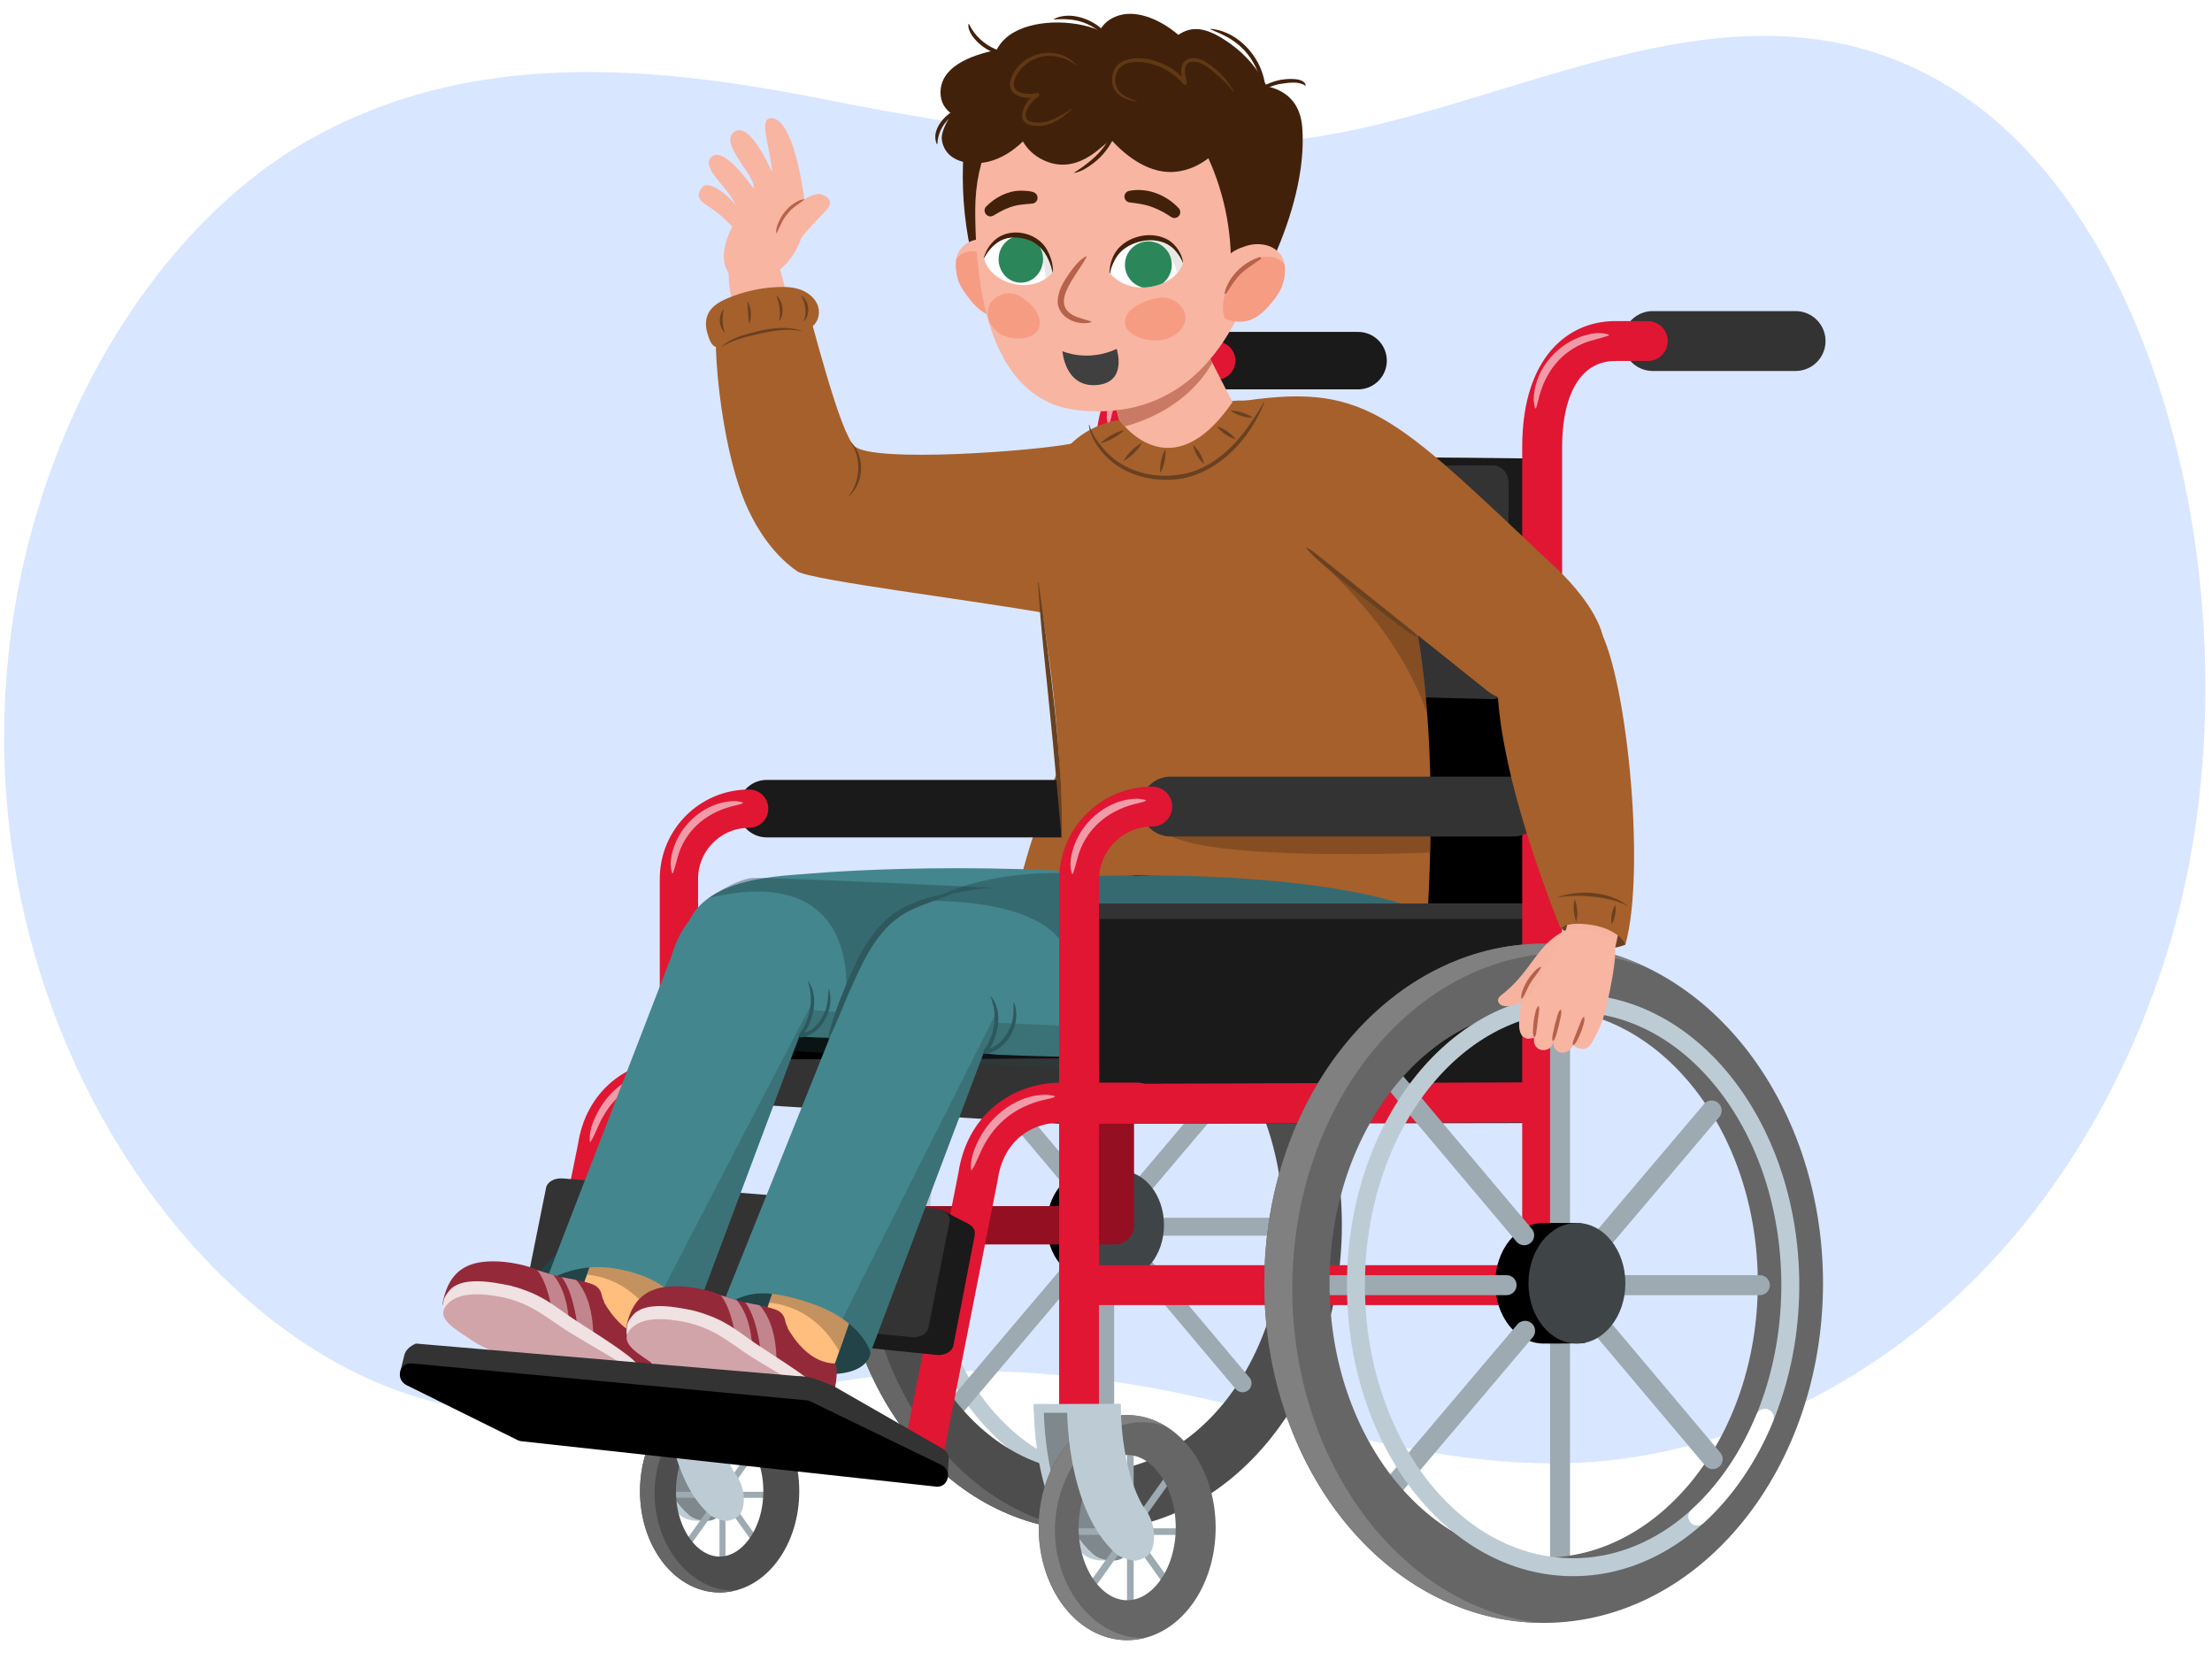 <?xml version="1.0" encoding="utf-8"?>
<!-- Generator: Adobe Illustrator 26.0.2, SVG Export Plug-In . SVG Version: 6.00 Build 0)  -->
<!DOCTYPE svg PUBLIC "-//W3C//DTD SVG 1.1//EN" "http://www.w3.org/Graphics/SVG/1.1/DTD/svg11.dtd">
<svg version="1.1" xmlns:x="http://ns.adobe.com/Extensibility/1.0/" xmlns:i="http://ns.adobe.com/AdobeIllustrator/10.0/" xmlns:graph="http://ns.adobe.com/Graphs/1.0/"
	 xmlns="http://www.w3.org/2000/svg" xmlns:xlink="http://www.w3.org/1999/xlink" x="0px" y="0px" width="760px" height="573.131px"
	 viewBox="0 0 760 573.131" style="enable-background:new 0 0 760 573.131;" xml:space="preserve">
<style type="text/css">
	.st0{fill:#D9E6FF;}
	.st1{fill:#F8B5A2;}
	.st2{fill:#A6602B;}
	.st3{fill:#B7624B;}
	.st4{fill:#694121;}
	.st5{fill:none;stroke:#BDCCD4;stroke-width:5.549;stroke-miterlimit:10;}
	.st6{fill:none;stroke:#9DAAB1;stroke-width:6.171;stroke-linecap:round;stroke-miterlimit:10;}
	.st7{fill:none;stroke:#9DAAB1;stroke-width:6.21;stroke-linecap:round;stroke-miterlimit:10;}
	.st8{fill:none;stroke:#4D4D4D;stroke-width:20.169;stroke-miterlimit:10;}
	.st9{clip-path:url(#SVGID_00000091015676530684143650000002738319544386581162_);}
	.st10{fill:#666666;}
	.st11{fill:#3F4447;}
	.st12{fill:#BDCCD4;}
	.st13{fill:#7E888D;}
	.st14{fill:none;stroke:#9DAAB1;stroke-width:2.175;stroke-linecap:round;stroke-miterlimit:10;}
	.st15{fill:none;stroke:#9DAAB1;stroke-width:2.057;stroke-linecap:round;stroke-miterlimit:10;}
	.st16{fill:none;stroke:#4D4D4D;stroke-width:12.342;stroke-miterlimit:10;}
	.st17{clip-path:url(#SVGID_00000116951212659869614570000004903194972125605253_);}
	.st18{fill:#333333;}
	.st19{fill:none;stroke:#1A1A1A;stroke-width:19.738;stroke-linecap:round;stroke-linejoin:round;stroke-miterlimit:10;}
	.st20{fill:none;stroke:#E01633;stroke-width:13.159;stroke-linecap:round;stroke-linejoin:round;stroke-miterlimit:10;}
	.st21{fill:none;stroke:#E01633;stroke-width:13.159;stroke-linecap:square;stroke-miterlimit:10;}
	.st22{fill:none;stroke:#950F22;stroke-width:13.159;stroke-linecap:round;stroke-linejoin:round;stroke-miterlimit:10;}
	.st23{fill:#F29BA8;}
	.st24{fill:none;stroke:#E01633;stroke-width:12.89;stroke-linecap:round;stroke-linejoin:round;stroke-miterlimit:10;}
	.st25{fill:#333333;stroke:#333333;stroke-width:13.714;stroke-linecap:round;stroke-linejoin:round;stroke-miterlimit:10;}
	.st26{fill:#1A1A1A;}
	.st27{fill:#44868D;}
	.st28{opacity:0.4;fill:#224347;}
	.st29{opacity:0.3;fill:#224347;}
	.st30{opacity:0.4;clip-path:url(#XMLID_00000034789881704258916480000010944689413703423900_);fill:#533016;}
	.st31{opacity:0.7;clip-path:url(#SVGID_00000144295892264259668990000011827860456893744512_);fill:#B7624B;}
	.st32{fill:#42210B;}
	.st33{clip-path:url(#SVGID_00000153696153255702650930000007320690448592385171_);fill:#F69C83;}
	.st34{fill:#F69C83;}
	.st35{clip-path:url(#SVGID_00000005979314565977401690000007581499190963403180_);fill:#F69C83;}
	.st36{fill:#FFFFFF;}
	.st37{opacity:0.1;clip-path:url(#SVGID_00000101801169122143261980000012023808056710757007_);fill:#24140B;}
	.st38{clip-path:url(#SVGID_00000101801169122143261980000012023808056710757007_);fill:#2B875A;}
	.st39{opacity:0.1;clip-path:url(#SVGID_00000088102378359544066020000004047784834941218970_);fill:#24140B;}
	.st40{clip-path:url(#SVGID_00000088102378359544066020000004047784834941218970_);fill:#2B875A;}
	.st41{fill:#603813;}
	.st42{fill:none;}
	.st43{opacity:0.4;fill:#533016;}
	.st44{fill:none;stroke:#333333;stroke-width:20.57;stroke-linecap:round;stroke-linejoin:round;stroke-miterlimit:10;}
	.st45{fill:none;stroke:#E01633;stroke-width:13.714;stroke-linecap:round;stroke-linejoin:round;stroke-miterlimit:10;}
	.st46{fill:none;stroke:#E01633;stroke-width:13.714;stroke-linecap:round;stroke-miterlimit:10;}
	.st47{fill:none;stroke:#9DAAB1;stroke-width:2.416;stroke-linecap:round;stroke-miterlimit:10;}
	.st48{fill:none;stroke:#9DAAB1;stroke-width:2.286;stroke-linecap:round;stroke-miterlimit:10;}
	.st49{fill:none;stroke:#666666;stroke-width:13.714;stroke-miterlimit:10;}
	.st50{clip-path:url(#SVGID_00000142143998373192331180000003496725804405388673_);}
	.st51{fill:#808080;}
	.st52{fill:none;stroke:#9DAAB1;stroke-width:6.857;stroke-linecap:round;stroke-miterlimit:10;}
	.st53{fill:none;stroke:#9DAAB1;stroke-width:6.901;stroke-linecap:round;stroke-miterlimit:10;}
	.st54{fill:none;stroke:#666666;stroke-width:22.41;stroke-miterlimit:10;}
	.st55{clip-path:url(#SVGID_00000042726667580327184440000007993090483290714509_);}
	.st56{fill:none;stroke:#BDCCD4;stroke-width:6.166;stroke-miterlimit:10;}
	.st57{fill:none;stroke:#FFFFFF;stroke-width:6.166;stroke-linecap:round;stroke-miterlimit:10;}
	.st58{fill:#224347;}
	.st59{opacity:0.7;clip-path:url(#SVGID_00000013191306166409584680000016401180708108426130_);fill:#AA7F53;}
	.st60{opacity:0.3;clip-path:url(#SVGID_00000150073027773252008170000016351626902880046482_);fill:#224347;}
	.st61{opacity:0.7;clip-path:url(#SVGID_00000039830709658160683190000017559445955010852996_);fill:#AA7F53;}
	.st62{fill:#942A39;}
	.st63{clip-path:url(#SVGID_00000009585859392095634050000018437913200988267910_);fill:#C2858E;}
	.st64{fill:#F0E1E3;}
	.st65{fill:#D1A4AA;}
	.st66{opacity:0.3;clip-path:url(#SVGID_00000146458062911284206210000015808039188257995711_);fill:#224347;}
	.st67{clip-path:url(#SVGID_00000008136270951824345820000014706890392064496787_);fill:#C2858E;}
	.st68{fill:#F6B3A0;}
	.st69{fill:#2D595E;}
	.st70{fill:#B5624B;}
	.st71{fill:#404041;}
</style>
<g id="Art_goes_here.">
</g>
<g id="Guides__x28_Delete_Me_x29_">
	<path class="st0" d="M129.56,474.989C64.868,447.673,4.041,363.202,1.505,259.915C-0.833,164.718,47.318,82.421,104.146,49.241
		s120.512-26.883,181.561-14.655c47.757,9.566,95.839,15.751,143.819,14.565c80.351-1.986,165.223-69.726,244.719-16.406
		c73.694,49.428,104.28,193.47,68.574,299.947c-33.513,99.939-106.474,155.181-179.29,167.566
		c-43.022,7.317-86.868-2.906-129.548-14.675c-49.393-13.621-99.184-18.927-148.708-10.456
		C233.61,483.964,181.272,496.824,129.56,474.989z"/>
	<g>
		<g>
			<g>
				<path class="st1" d="M250.368,91.856c-0.117,4.929-0.038,10.374,4.498,20.334c4.536,9.96,9.453,1.131,9.453,1.131
					s5.321-5.142,6.388-7.153c1.067-2.01-3.888-17.365-3.888-17.365L250.368,91.856z"/>
				<path class="st2" d="M368.876,152.267c-12.955,2.727-68.867,6.819-75.254,1.045c-5.082-4.594-14.34-41.842-16.728-49.723
					c-2.575-8.5-26.69-3.678-29.829,2.068c-3.139,5.746,0.026,48.36,10.062,69.529c4.429,9.341,9.976,16.275,16.708,21.045
					c4.354,3.085,60.266,9.903,86.858,14.676C411.632,220.05,368.876,152.267,368.876,152.267z"/>
				<g>
					<path class="st1" d="M264.004,95.235c0,0,15.428-6.824,12.218-28.009c-4.206-27.752-10.706-27.416-12.482-26.249
						c-3.406,2.237,4.822,19.577,0.097,25.348C259.112,72.095,255.387,86.869,264.004,95.235z"/>
					<path class="st1" d="M267.19,63.049c-1.952-3.645-9.06-21.51-14.803-17.84c-5.743,3.67,7.025,15.014,6.592,19.084
						s0.41,13.269,3.918,10.349C266.405,71.722,267.19,63.049,267.19,63.049z"/>
					<path class="st1" d="M262.722,70.581c-3.742-6.287-13.531-20.079-17.957-16.958c-2.912,2.053-0.168,5.913,2.801,9.343
						c2.97,3.43,7.734,9.372,5.224,13.594c-2.51,4.222,15.73,13.671,12.831,3.846S262.722,70.581,262.722,70.581z"/>
					<path class="st1" d="M252.652,70.444c-1.648-2.662-9.323-9.251-11.573-5.91c-2.83,4.203,0.737,4.953,5.36,8.515
						c4.623,3.562,11.489,12.632,10.895,6.447C256.739,73.31,252.652,70.444,252.652,70.444z"/>
					<path class="st1" d="M253.319,75.094c0,0-8.629,12.134-2.333,19.579c2.729,3.227,5.222,2.618,12.277,0.674
						c5.516-1.52,4.517-14.921,4.517-14.921L253.319,75.094z"/>
					<path class="st1" d="M282.054,66.743c-2.155-0.559-8.66,1.618-13.513,11.163s-0.06,14.324,0.765,12.592
						c3.436-7.222,13.303-16.823,14.957-18.707C286.527,69.211,284.209,67.301,282.054,66.743z"/>
					<g>
						<path class="st3" d="M276.335,68.6c-2.037,1.629-4.228,2.741-5.779,4.867c-1.716,1.952-2.526,4.293-3.695,6.607
							c-0.029,0.061-0.13,0.046-0.137-0.024c-0.182-1.379,0.305-2.678,0.851-3.886c1.094-2.439,2.827-4.632,5.037-6.156
							c1.104-0.745,2.283-1.468,3.671-1.539C276.35,68.467,276.388,68.556,276.335,68.6L276.335,68.6z"/>
					</g>
				</g>
				<path class="st2" d="M243.399,107.581c1.347-2.582,4.099-4.089,6.788-5.205c5.353-2.223,11.097-3.501,16.887-3.757
					c2.788-0.124,5.648,0,8.252,1.005c2.604,1.005,4.938,3.012,5.765,5.678c0.828,2.666-0.186,5.948-2.659,7.241
					c-1.092,0.571-2.35,0.729-3.581,0.805c-3.354,0.206-6.722-0.129-10.078,0.044c-4.56,0.235-9.064,1.433-13.151,3.464
					c-1.535,0.763-3.504,2.567-5.322,2.406c-1.898-0.168-2.676-2.945-3.154-4.439C242.39,112.459,242.221,109.839,243.399,107.581z"
					/>
				<g>
					<path class="st4" d="M247.715,119.368c3.48-3.536,8.6-4.482,13.216-5.705c4.687-0.983,9.799-1.692,14.426-0.006
						c0,0-0.021,0.097-0.021,0.097c-4.714-0.987-9.557-0.197-14.187,0.873C256.535,115.643,251.532,116.761,247.715,119.368
						L247.715,119.368z"/>
				</g>
				<g>
					<path class="st4" d="M292.365,151.902c4.055,4.024,4.542,10.868,1.694,15.71c-0.596,1.041-1.536,2.192-2.468,2.943
						c0,0-0.076-0.063-0.076-0.063c2.108-2.562,3.235-5.852,3.353-9.143c0.155-3.29-0.696-6.662-2.584-9.39
						C292.284,151.959,292.365,151.902,292.365,151.902L292.365,151.902z"/>
				</g>
				<g>
					<path class="st4" d="M275.346,101.569c2.76,1.871,3.207,6.438,0.878,8.818c0,0-0.092-0.037-0.092-0.037
						C277.349,107.367,276.661,104.188,275.346,101.569L275.346,101.569z"/>
				</g>
				<g>
					<path class="st4" d="M266.75,101.457c2.332,1.971,2.952,6.739,0.856,8.926C268.381,107.315,267.698,104.2,266.75,101.457
						L266.75,101.457z"/>
				</g>
				<g>
					<path class="st4" d="M256.864,103.615c1.042,1.711,1.257,3.678,1.056,5.618c-0.079,0.638-0.216,1.281-0.518,1.935
						c0,0-0.099,0.007-0.099,0.007c-0.18-1.879-0.45-5.667-0.537-7.553C256.766,103.622,256.864,103.615,256.864,103.615
						L256.864,103.615z"/>
				</g>
				<g>
					<path class="st4" d="M248.664,106.324c-0.585,2.716-0.501,5.129,0.297,7.791c0,0-0.073,0.066-0.073,0.066
						c-0.976-1.051-1.513-2.473-1.582-3.904c-0.04-1.433,0.387-2.891,1.281-4.013L248.664,106.324L248.664,106.324z"/>
				</g>
			</g>
			<path class="st2" d="M374.317,241.996c-0.554,1.663-16.153,28.869-24.057,61.862c-2.291,9.562,36.726,6.312,36.726,6.312
				l3.881-65.979L374.317,241.996z"/>
			<g>
				<g>
					<ellipse class="st5" cx="383.761" cy="421.445" rx="67.159" ry="87.202"/>
					<line class="st6" x1="379.72" y1="406.967" x2="379.72" y2="330.713"/>
					<line class="st6" x1="379.72" y1="516.849" x2="379.72" y2="425.637"/>
					<path d="M359.671,420.86c0,10.296,6.709,18.643,14.985,18.643c2.377,0,6.919,0,11.691-0.083
						c5.813-0.101,3.294-11.221,3.294-18.56c0-8.67,2.074-18.643-4.699-18.643c-3.647,0-8.978,0-10.285,0
						C366.379,402.217,359.671,410.564,359.671,420.86z"/>
					<line class="st6" x1="368.632" y1="406.014" x2="324.75" y2="353.92"/>
					<line class="st7" x1="323.246" y1="489.465" x2="368.896" y2="435.575"/>
					<line class="st6" x1="363.186" y1="421.445" x2="300.601" y2="421.445"/>
					<ellipse class="st8" cx="374.655" cy="420.86" rx="76.298" ry="94.925"/>
					<line class="st6" x1="441.509" y1="421.445" x2="381.855" y2="421.445"/>
					<g>
						<defs>
							<path id="SVGID_1_" d="M288.273,420.86c0-57.903,38.751-105.01,86.382-105.01s86.382,47.107,86.382,105.01
								s-38.751,105.009-86.382,105.009S288.273,478.763,288.273,420.86z M308.442,420.86c0,46.781,29.704,84.84,66.213,84.84
								s66.213-38.06,66.213-84.84c0-46.782-29.704-84.841-66.213-84.841S308.442,374.078,308.442,420.86z"/>
						</defs>
						<clipPath id="SVGID_00000036939964082380605240000016832030578079355069_">
							<use xlink:href="#SVGID_1_"  style="overflow:visible;"/>
						</clipPath>
						<g style="clip-path:url(#SVGID_00000036939964082380605240000016832030578079355069_);">
							<path class="st10" d="M302.748,512.583c-20.264-24.172-31.425-56.159-31.425-90.067c0-33.909,11.16-65.896,31.425-90.068
								c20.888-24.916,48.892-38.638,78.852-38.638s57.964,13.721,78.852,38.638c20.264,24.172,31.424,56.159,31.424,90.068
								c0,33.908-11.16,65.895-31.424,90.067c-20.888,24.916-48.892,38.638-78.852,38.638S323.636,537.499,302.748,512.583z
								 M296.925,422.516c0,57.257,37.985,103.84,84.675,103.84c46.689,0,84.674-46.583,84.674-103.84
								c0-57.258-37.985-103.841-84.674-103.841C334.91,318.676,296.925,365.259,296.925,422.516z"/>
						</g>
					</g>
					<line class="st7" x1="390.974" y1="409.512" x2="426.604" y2="367.451"/>
					<line class="st6" x1="426.927" y1="475.221" x2="380.659" y2="420.293"/>
					<ellipse class="st11" cx="384.94" cy="420.86" rx="14.985" ry="18.643"/>
				</g>
				<g>
					<path class="st12" d="M233.578,520.44c1.091,0.973,3.135,2.078,6.228,2.039c1.135-0.014,1.739-0.067,2.804-0.041
						c1.646,0.041,2.675-3.891,2.675-7.595c0-3.855-1.793-7.235-3.353-9.124c0,0-6.668-9.109-6.987-31.051l-16.549-0.53
						C218.394,474.138,217.558,506.152,233.578,520.44z"/>
					<path class="st13" d="M236.663,520.44c1.091,0.973,3.142,2.039,6.228,2.039c3.031,0,5.478-1.715,5.478-7.636
						c0-3.855-1.793-7.235-3.353-9.124c0,0-6.668-9.109-6.987-31.051l-16.549-0.53C221.479,474.138,220.643,506.152,236.663,520.44z
						"/>
					<g>
						<line class="st14" x1="264.296" y1="491.016" x2="232.168" y2="536.051"/>
						<line class="st14" x1="234.626" y1="494.387" x2="261.157" y2="531.577"/>
						<line class="st15" x1="248.232" y1="487.551" x2="248.232" y2="538.438"/>
						<line class="st15" x1="227.221" y1="513.533" x2="269.243" y2="513.533"/>
						<ellipse class="st16" cx="247.254" cy="512.3" rx="21.185" ry="28.629"/>
						<g>
							<defs>
								<path id="SVGID_00000016764657493001642570000013799047222182582945_" d="M219.897,512.3c0-19.188,12.272-34.8,27.357-34.8
									c15.084,0,27.356,15.612,27.356,34.8c0,19.188-12.272,34.8-27.356,34.8C232.169,547.1,219.897,531.489,219.897,512.3z
									 M232.239,512.3c0,12.174,6.876,22.458,15.015,22.458c8.139,0,15.014-10.284,15.014-22.458
									c0-12.174-6.875-22.458-15.014-22.458C239.115,489.842,232.239,500.127,232.239,512.3z"/>
							</defs>
							<clipPath id="SVGID_00000129903297023576726550000005951490774159693732_">
								<use xlink:href="#SVGID_00000016764657493001642570000013799047222182582945_"  style="overflow:visible;"/>
							</clipPath>
							<g style="clip-path:url(#SVGID_00000129903297023576726550000005951490774159693732_);">
								<path class="st10" d="M202.678,513.066c0-28.512,22.105-51.707,49.276-51.707c27.17,0,49.275,23.195,49.275,51.707
									c0,28.511-22.104,51.706-49.275,51.706C224.783,564.772,202.678,541.577,202.678,513.066z M224.909,513.066
									c0,18.088,12.386,33.368,27.045,33.368c14.66,0,27.044-15.28,27.044-33.368c0-18.088-12.384-33.369-27.044-33.369
									C237.295,479.697,224.909,494.979,224.909,513.066z"/>
							</g>
						</g>
					</g>
					<path class="st12" d="M243.863,520.44c1.091,0.973,5.045,2.326,6.228,2.039c2.945-0.717,5.478-1.715,5.478-7.636
						c0-3.855-1.793-7.235-3.353-9.124c0,0-6.675-9.701-6.994-31.643l-16.542,0.062C228.679,474.138,227.843,506.152,243.863,520.44
						z"/>
					
						<rect x="218.411" y="474.075" transform="matrix(-1 -4.491486e-11 4.491486e-11 -1 463.633 950.864)" class="st12" width="26.81" height="2.713"/>
				</g>
				
					<rect x="381.392" y="235.544" transform="matrix(-1 -4.485713e-11 4.485713e-11 -1 913.49 546.049)" width="150.707" height="74.96"/>
				<g>
					
						<rect x="233.264" y="314.873" transform="matrix(-1 -4.705226e-11 4.705226e-11 -1 617.105 685.674)" class="st18" width="150.577" height="55.928"/>
					<polyline points="383.841,370.801 383.841,319.652 233.264,319.652 233.264,370.801 383.841,370.801 					"/>
					<line class="st19" x1="419.513" y1="123.893" x2="466.609" y2="123.893"/>
					<line class="st20" x1="233.264" y1="370.801" x2="381.392" y2="370.27"/>
					<line class="st21" x1="233.264" y1="420.942" x2="233.264" y2="370.801"/>
					<polyline class="st22" points="383.053,192.778 383.053,397.924 383.053,420.942 233.264,420.942 233.264,485.245 					"/>
					<path class="st20" d="M417.878,123.893h-10.7c-13.324,0-24.124,10.801-24.124,30.981v51.617"/>
					<line class="st19" x1="263.436" y1="277.809" x2="373.483" y2="277.809"/>
					<path class="st20" d="M233.264,370.801v-68.868c0-13.324,10.801-24.124,24.124-24.124"/>
					<g>
						<path class="st23" d="M404.985,122.067c-2.926,1.078-5.938,1.514-8.777,2.773c-7.964,3.507-12.702,10.563-14.504,18.896
							c-0.769,3.205-1.027,3.224-1.447-0.141c-0.087-9.177,6.592-17.753,15.042-20.948c3.074-1.148,6.474-1.941,9.686-0.902
							C405.137,121.791,405.141,122.021,404.985,122.067L404.985,122.067z"/>
					</g>
					<g>
						<path class="st23" d="M230.91,299.945c-1.037-3.213-0.246-6.612,0.903-9.686c3.194-8.45,11.771-15.129,20.948-15.042
							c3.222,0.41,3.486,0.648,0.141,1.447c-9.12,1.929-16.693,7.582-19.709,16.606c-0.697,2.239-1.14,4.459-1.966,6.69
							C231.175,300.1,230.947,300.094,230.91,299.945L230.91,299.945z"/>
					</g>
					<path class="st24" d="M186.864,483.074l18.094-88.956c2.279-15.267,13.803-23.632,26.854-23.632h20.95"/>
					<g>
						<path class="st23" d="M202.655,392.137c-0.325-3.421,0.982-6.616,2.467-9.59c4.07-8.183,12.672-14.748,22.055-14.608
							c3.301,0.411,3.539,0.656,0.128,1.418c-8.74,1.764-15.723,6.452-20.137,14.295c-1.588,2.714-2.476,5.663-4.205,8.553
							C202.893,392.341,202.662,392.293,202.655,392.137L202.655,392.137z"/>
					</g>
				</g>
				<polygon class="st25" points="230.773,370.801 364.892,379.247 530.219,378.97 391.063,370.632 				"/>
				<g>
					<path class="st26" d="M376.712,231.048l137.962,8.777l11.306-1.041c3.832-1.756,4.695-3.678,4.695-6.927V163.35
						c0-3.249-2.427-5.862-5.42-5.837c0,0-142.338-2.217-150.787,2.956l-3.175,64.742
						C371.292,228.46,373.718,231.074,376.712,231.048z"/>
					<path class="st18" d="M376.712,236.762l136.168,3.415c2.993-0.025,5.42-2.68,5.42-5.929v-68.507
						c0-3.249-2.427-5.862-5.42-5.837l-136.168,0.014c-2.993,0.025-5.42,2.68-5.42,5.929v65.079
						C371.292,234.174,373.718,236.788,376.712,236.762z"/>
				</g>
				<path class="st27" d="M426.513,305.329c0,0-4.258,55.706-44.901,55.814c-40.644,0.109-86.319-5.057-86.319-5.057
					s-62.029,6.56-60.372-31.808c0.981-22.727,31.891-23.158,42.134-24.062S355.434,294.216,426.513,305.329z"/>
				<path class="st28" d="M373.689,306.584v5.434c0,0-73.664,23.028-83.146,30.819c0,0,6.568-47.154-47.025-34.343
					c0,0,9.044-6.299,14.836-6.846C264.146,301.101,373.689,306.584,373.689,306.584z"/>
				<path class="st27" d="M489.371,305.542c0,0,5.152,52.204-45.305,55.814s-101.669,0.961-101.669,0.961
					s-46.457-3.116-46.342-28.197c0.105-22.748,32.178-27.973,42.513-28.877C348.904,304.339,417.653,294.429,489.371,305.542z"/>
				<path class="st28" d="M489.371,305.871l-1.997,13.782l-119.943,11.13c0,0,1.036-20.781-47.871-21.334
					c17.957-10.433,44.086-9.503,44.086-9.503l62.862-3.055L489.371,305.871z"/>
				<path class="st29" d="M300.033,362.778c-0.488,0-32.714-2.043-32.714-2.043l3.906-14.298l30.598,2.334L300.033,362.778z"/>
				<path class="st29" d="M391.33,367.629c-0.875,0-58.65-2.043-58.65-2.043l7.003-14.298l54.856,2.334L391.33,367.629z"/>
				<g>
					<defs>
						<path id="XMLID_00000162310802866246575760000013045582517327836810_" d="M420.085,138.254c0,0,81.796-21.153,70.379,176.427
							c0.118-2.037-33.662-16.999-125.863-13.383c1.709-87.216-17.231-107.755-4.181-137.769
							c8.049-18.512,24.915-19.26,24.915-19.26L420.085,138.254z"/>
					</defs>
					<use xlink:href="#XMLID_00000162310802866246575760000013045582517327836810_"  style="overflow:visible;fill:#A6602B;"/>
					<clipPath id="XMLID_00000139284816796247325910000008896678726943310250_">
						<use xlink:href="#XMLID_00000162310802866246575760000013045582517327836810_"  style="overflow:visible;"/>
					</clipPath>
					<path style="opacity:0.4;clip-path:url(#XMLID_00000139284816796247325910000008896678726943310250_);fill:#533016;" d="
						M492.71,252.601c-7.984-29.834-28.464-49.997-42.649-63.029l38.11,30.203C488.171,219.776,500.274,253.861,492.71,252.601z"/>
				</g>
				<g>
					<defs>
						<path id="SVGID_00000093874562937080322480000011694202925897403315_" d="M380.015,125.974l4.358,17.995
							c0,0,17.366,25.77,39.09-5.825l-9.531-18.573L380.015,125.974z"/>
					</defs>
					<use xlink:href="#SVGID_00000093874562937080322480000011694202925897403315_"  style="overflow:visible;fill:#F8B5A2;"/>
					<clipPath id="SVGID_00000049181290536721654290000005741225840635256751_">
						<use xlink:href="#SVGID_00000093874562937080322480000011694202925897403315_"  style="overflow:visible;"/>
					</clipPath>
					<path style="opacity:0.7;clip-path:url(#SVGID_00000049181290536721654290000005741225840635256751_);fill:#B7624B;" d="
						M372.597,140.372l6.419,7.617c0,0,29.426-2.619,40.126-28.63l-12.854-9.903L372.597,140.372z"/>
				</g>
				<g>
					<path class="st32" d="M334.536,47.922c0.035-0.196,0.057-0.39,0.095-0.586c1.184-6,10.803-5.394,9.605,0.68
						c-1.231,6.24-0.629,12.372-0.415,18.676c0.215,6.328-0.09,12.626-0.775,18.918c-0.581,5.345-8.357,6.026-9.524,0.609
						c-2.422-11.25-3.229-22.663-2.436-34.144C331.251,49.709,332.761,48.355,334.536,47.922z"/>
					<g>
						<path class="st1" d="M330.236,85.304c2.931-3.546,8.25-3.873,12.312-2.222c3.82,1.425,6.203,2.798,8.771,9.048
							c1.405,3.419,2.794,7.099,1.795,10.589c-1.432,5.002-6.784,7.139-12.096,5.909c-3.06-0.709-5.684-3.191-7.52-5.498
							c-1.655-2.081-3.541-4.508-4.292-7.019C328.167,92.638,327.833,88.212,330.236,85.304z"/>
						<g>
							<defs>
								<path id="SVGID_00000009563415741936213230000001451074371684962495_" d="M330.236,85.304
									c2.931-3.546,7.977-3.964,12.456-1.744c0.414,0.204,5.631,2.176,8.627,8.57c1.576,3.363,2.794,7.099,1.795,10.589
									c-1.432,5.002-6.784,7.139-12.096,5.909c-3.06-0.709-5.684-3.191-7.52-5.498c-1.655-2.081-3.541-4.508-4.292-7.019
									C328.167,92.638,327.833,88.212,330.236,85.304z"/>
							</defs>
							<clipPath id="SVGID_00000034048762267644560170000012774884351511396488_">
								<use xlink:href="#SVGID_00000009563415741936213230000001451074371684962495_"  style="overflow:visible;"/>
							</clipPath>
							<path style="clip-path:url(#SVGID_00000034048762267644560170000012774884351511396488_);fill:#F69C83;" d="M328.745,88.711
								c2.304-2.926,6.847-3.013,10.723-1.043c6.909,3.513,10.2,11.408,9.746,17.242c-0.239,3.048-2.085,5.993-5.711,6.753
								c-2.356,0.495-5.261-0.57-6.709-2.379c-3.622-1.625-6.059-4.863-7.74-7.896C326.653,97.057,325.842,92.397,328.745,88.711z"
								/>
						</g>
						<path class="st3" d="M337.335,86.571c5.972,2.145,10.485,7.505,11.468,12.509c0.154,0.787-0.219,0.82-0.705,0.052
							c-1.389-2.207-2.493-4.371-4.387-6.408c-1.937-2.081-4.518-3.688-6.806-5.517C336.551,86.924,336.829,86.389,337.335,86.571z"
							/>
					</g>
					<path class="st1" d="M335.073,72.197c-0.004,38.352,9.932,66.335,35.844,68.809c31.532,3.01,51.765-16.398,62.241-52.78
						c10.156-35.249-12.798-61.806-40.59-66.255C364.776,17.523,335.072,35.322,335.073,72.197z"/>
					<path class="st32" d="M327.009,39.086c-2.264,3.511-3.742,6.807-3.406,8.997c1.19,7.773,9.992,8.89,15.935,7.472
						c4.558-1.088,8.471-3.68,11.923-6.955c1.536,2.672,3.905,4.956,7.142,6.463c6.639,3.09,12.873,1.164,18.525-3.397
						c1.531-1.235,3.045-2.495,4.527-3.793c5.762,6.406,13.819,12.107,22.483,11.115c4.163-0.477,7.838-2.158,11.039-4.62
						c5.88,12.937,8.603,27.493,7.515,42.33c-0.447,6.092,8.163,7.836,8.614,1.684c0.195-2.653,0.284-5.297,0.285-7.927
						c1.98,1.22,4.746,0.963,6.064-1.983c5.979-13.37,10.922-29.903,9.77-44.746c-0.677-8.728-5.834-12.728-12.179-14.088
						c-2.999-5.785-7.079-10.663-12.172-14.361c-4.068-2.953-9.756-6.491-14.962-4.891c-1.202,0.37-2.281,0.915-3.255,1.594
						c-5.523-4.778-13.722-8.709-20.398-6.684c-3.224,0.978-5.354,2.858-6.632,5.204c-9.081-3.946-23.43-3.934-31.084,1.639
						c-1.93,1.405-3.363,3.126-4.339,5.013c-9.423,1.969-19.398,5.965-19.263,14.867C323.187,35.155,324.742,37.591,327.009,39.086z
						"/>
					<path class="st34" d="M339.65,105.674c-1.204,3.862,1.622,8.646,6.122,9.97c4.504,1.321,10.018,0.654,11.221-3.209
						c1.203-3.864-2.076-8.047-6.864-10.784C346.052,99.318,340.852,101.808,339.65,105.674z"/>
					<path class="st34" d="M407.306,109.331c-0.116,4.027-4.829,7.732-10.067,7.65c-5.245-0.084-10.839-2.357-10.721-6.385
						c0.118-4.029,5.097-7.027,11.149-8.203C402.822,101.389,407.429,105.301,407.306,109.331z"/>
					<g>
						<path class="st1" d="M439.881,87.342c-2.797-3.652-8.1-4.177-12.221-2.678c-3.871,1.282-6.302,2.566-9.101,8.716
							c-1.531,3.364-3.056,6.99-2.187,10.515c1.245,5.052,6.514,7.386,11.868,6.354c3.084-0.595,5.799-2.977,7.719-5.215
							c1.731-2.018,3.706-4.374,4.55-6.855C441.676,94.748,442.175,90.337,439.881,87.342z"/>
						<g>
							<defs>
								<path id="SVGID_00000117659212344883652040000005554324767726220694_" d="M439.881,87.342
									c-2.797-3.652-7.824-4.257-12.382-2.206c-0.421,0.189-5.708,1.965-8.94,8.243c-1.7,3.302-3.056,6.99-2.187,10.515
									c1.245,5.052,6.514,7.386,11.868,6.354c3.084-0.595,5.799-2.977,7.719-5.215c1.731-2.018,3.706-4.374,4.55-6.855
									C441.676,94.748,442.175,90.337,439.881,87.342z"/>
							</defs>
							<clipPath id="SVGID_00000172401088264813999000000015866299462538484355_">
								<use xlink:href="#SVGID_00000117659212344883652040000005554324767726220694_"  style="overflow:visible;"/>
							</clipPath>
							<path style="clip-path:url(#SVGID_00000172401088264813999000000015866299462538484355_);fill:#F69C83;" d="M441.244,90.802
								c-2.194-3.009-6.731-3.265-10.677-1.44c-7.035,3.254-10.617,11.021-10.38,16.868c0.125,3.055,1.861,6.066,5.456,6.961
								c2.336,0.582,5.279-0.375,6.792-2.129c3.68-1.489,6.236-4.635,8.028-7.603C443.025,99.22,444.009,94.593,441.244,90.802z"/>
						</g>
						<path class="st3" d="M432.74,88.344c-6.047,1.922-10.757,7.11-11.925,12.074c-0.183,0.781,0.189,0.828,0.702,0.078
							c1.47-2.154,2.653-4.276,4.622-6.241c2.013-2.008,4.652-3.518,7.006-5.26C433.51,88.726,433.253,88.181,432.74,88.344z"/>
					</g>
					<g>
						<path class="st36" d="M406.468,90.149c-1.865,7.879-17.194,12.859-25.179,3.699C381.054,80.519,401.938,74.9,406.468,90.149z"
							/>
						<g>
							<defs>
								<path id="SVGID_00000167388545871258622510000004005285756699667622_" d="M406.468,90.149
									c-1.865,7.879-17.194,12.859-25.179,3.699C381.054,80.519,401.938,74.9,406.468,90.149z"/>
							</defs>
							<clipPath id="SVGID_00000015314755887398112440000008551031319397111453_">
								<use xlink:href="#SVGID_00000167388545871258622510000004005285756699667622_"  style="overflow:visible;"/>
							</clipPath>
							<path style="opacity:0.1;clip-path:url(#SVGID_00000015314755887398112440000008551031319397111453_);fill:#24140B;" d="
								M404.58,94.835c0,0-0.356-6.76-8.278-12.343c-7.958-5.607-15.222-1.539-15.118-1.647c0.102-0.107-0.838-2.822-0.838-2.822
								l7.705-7.504l11.614,3.463l8.621,8.95l3.741,6.536l-3.956,7.477L404.58,94.835z"/>
							<path style="clip-path:url(#SVGID_00000015314755887398112440000008551031319397111453_);fill:#2B875A;" d="M386.527,91.571
								c0.338,4.436,4.208,7.758,8.646,7.421c4.435-0.337,7.756-4.207,7.42-8.642c-0.337-4.436-4.208-7.759-8.641-7.421
								C389.514,83.265,386.191,87.135,386.527,91.571z"/>
						</g>
					</g>
					<g>
						<path class="st36" d="M338.086,88.541c1.343,7.971,15.592,13.781,23.646,5.072C362.669,80.317,343.197,73.564,338.086,88.541z
							"/>
						<g>
							<defs>
								<path id="SVGID_00000085950926090760869550000016386287607854773144_" d="M338.086,88.541
									c1.343,7.971,15.592,13.781,23.646,5.072C362.669,80.317,343.197,73.564,338.086,88.541z"/>
							</defs>
							<clipPath id="SVGID_00000140012448592718686930000008531816540296253600_">
								<use xlink:href="#SVGID_00000085950926090760869550000016386287607854773144_"  style="overflow:visible;"/>
							</clipPath>
							<path style="opacity:0.1;clip-path:url(#SVGID_00000140012448592718686930000008531816540296253600_);fill:#24140B;" d="
								M341.912,79.175c0,0,6.246-1.142,12.726,5.222c6.512,6.393,4.055,14.252,4.137,14.13c0.079-0.122,2.728,0.182,2.728,0.182
								l5.517-9.041l-5.186-10.372l-9.685-6.295l-6.627-2.145l-6.15,5.44L341.912,79.175z"/>
							<path style="clip-path:url(#SVGID_00000140012448592718686930000008531816540296253600_);fill:#2B875A;" d="M358.31,90.107
								c-0.557,4.41-4.398,7.516-8.582,6.938c-4.182-0.58-7.122-4.626-6.563-9.035c0.558-4.412,4.402-7.519,8.583-6.938
								C355.93,81.65,358.869,85.695,358.31,90.107z"/>
						</g>
					</g>
					<g>
						<path class="st3" d="M373.356,88.216c-3.284,6.479-14.466,17.458-2.194,21.06c0,0,3.78,1.155,3.78,1.155
							s0.005,0.265,0.005,0.265c-4.728,1.4-11.545-1.541-11.558-7.162c0.069-3.644,2.11-6.927,4.045-9.702
							c1.612-2.198,3.242-4.421,5.729-5.798C373.164,88.033,373.356,88.216,373.356,88.216L373.356,88.216z"/>
					</g>
					<g>
						<path class="st32" d="M381.198,93.852c0.01-3.104,1.027-6.261,3.129-8.599c4.174-4.526,11.863-5.922,17.211-2.733
							c2.607,1.666,4.614,4.746,4.952,7.72c-0.057,0.012-0.093-0.027-0.111-0.075c-0.652-1.41-1.386-2.739-2.37-3.824
							c-4.427-5.545-13.749-4.516-18.619-0.141c-1.99,1.881-3.387,4.606-4.011,7.645l-0.005,0.026
							C381.361,93.969,381.19,93.957,381.198,93.852L381.198,93.852z"/>
					</g>
					<g>
						<path class="st32" d="M338.001,88.519c0.871-2.855,2.63-5.521,5.219-7.112c5.198-3.1,12.759-1.327,16.097,3.695
							c1.612,2.484,2.663,5.721,2.418,8.6c-0.056,0-0.084-0.043-0.091-0.092c-0.335-1.462-0.717-2.879-1.336-4.178
							c-1.544-3.782-4.671-6.759-8.724-7.488c-2.58-0.574-5.256-0.524-7.636,0.664c-2.479,1.24-4.403,3.483-5.777,5.955
							C338.147,88.669,337.963,88.635,338.001,88.519L338.001,88.519z"/>
					</g>
					<g>
						<path class="st32" d="M402.394,74.548c-3.203-2.141-6.607-3.809-10.406-4.45c-1.247-0.236-2.535-0.405-3.864-0.555
							c-1.104-0.125-1.897-1.122-1.772-2.226c0.101-0.891,0.773-1.58,1.608-1.746c3.019-0.598,6.305-0.292,9.296,0.812
							c2.999,1.094,5.66,2.92,7.727,5.14c0.754,0.81,0.709,2.078-0.101,2.832C404.186,75.004,403.148,75.061,402.394,74.548
							L402.394,74.548z"/>
					</g>
					<g>
						<path class="st32" d="M338.872,70.91c3.041-3.109,7.353-5.365,11.792-5.408c2.088,0.109,6.294-0.154,5.769,2.928
							c-0.219,0.878-0.984,1.476-1.842,1.524c-1.251,0.101-2.451,0.19-3.596,0.339c-3.574,0.349-6.63,1.924-9.696,3.768
							C339.282,75.231,337.237,72.54,338.872,70.91L338.872,70.91z"/>
					</g>
					<g>
						<path class="st32" d="M331.56,36.74c-1.078,1.1-2.364,1.664-3.51,2.485c-3.629,2.364-5.744,5.933-6.002,10.28
							c0,0-0.163,0.033-0.163,0.033c-1.992-4.302,1.905-9.234,5.494-11.337c1.271-0.762,2.561-1.522,4.113-1.612L331.56,36.74
							L331.56,36.74z"/>
					</g>
					<g>
						<path class="st32" d="M346.444,17.126c-3.739,4.49-14.57-4.179-13.689-8.879c0,0,0.164-0.027,0.164-0.027
							c1.869,3.953,5.293,7.116,9.284,8.752c1.385,0.434,2.7,0.345,4.147,0.017C346.349,16.989,346.444,17.126,346.444,17.126
							L346.444,17.126z"/>
					</g>
					<g>
						<path class="st32" d="M380.838,13.489c-5.917-5.646-10.532-7.37-18.712-6.799c0,0-0.044-0.16-0.044-0.16
							c4.922-2.485,11.337-0.584,15.513,2.613c1.42,1.134,2.818,2.449,3.38,4.252C380.975,13.395,380.838,13.489,380.838,13.489
							L380.838,13.489z"/>
					</g>
					<g>
						<path class="st32" d="M415.907,9.904c11.449,0.94,20.971,13.982,18.458,25.177c0,0-0.166-0.015-0.166-0.015
							c-0.311-8.512-3.536-16.524-10.851-21.298c-2.301-1.56-4.86-2.56-7.477-3.701C415.872,10.066,415.907,9.904,415.907,9.904
							L415.907,9.904z"/>
					</g>
					<g>
						<path class="st32" d="M448.54,29.417c-2.44-1.492-5.373-1.056-8.061-0.677c-2.912,0.356-5.33,1.719-8.149,2.532
							c0,0-0.09-0.14-0.09-0.14c0.958-1.224,2.335-1.899,3.708-2.47c2.759-1.171,5.793-1.695,8.789-1.498
							c1.47,0.09,3.474,0.507,3.94,2.158C448.676,29.322,448.54,29.417,448.54,29.417L448.54,29.417z"/>
					</g>
					<g>
						<path class="st32" d="M369.142,59.268c8.943-5.821,14.414-11.555,14.195-22.85c0,0,0.163-0.031,0.163-0.031
							c2.466,7.242-2.058,15.248-7.767,19.626c-1.958,1.5-4.073,2.879-6.521,3.405L369.142,59.268L369.142,59.268z"/>
					</g>
					<g>
						<path class="st41" d="M368.113,37.655c-3.416,3.188-7.802,6.247-12.769,5.539c-1.866-0.124-4.315-1.112-4.209-3.54
							c0.233-3.103,2.382-6.007,5.017-7.636c0,0,0.445,1.255,0.445,1.255c-6.05,1.386-12.325-1.296-8.366-8.164
							c4.315-7.703,15.625-9.602,21.591-2.812c0.067,0.075-0.04,0.186-0.117,0.122c-2.548-2.004-5.649-3.116-8.77-3.197
							c-4.679-0.187-9.296,2.463-11.584,6.53c-0.761,1.299-1.229,2.863-0.88,4.152c0.846,2.574,5.585,2.593,7.802,2.071
							c0.359-0.087,0.721,0.133,0.808,0.492c0.076,0.314-0.083,0.63-0.363,0.762c-2.915,1.653-7.396,8.419-1.23,8.782
							c4.659,0.661,8.689-2.16,12.523-4.492C368.091,37.462,368.193,37.592,368.113,37.655L368.113,37.655z"/>
					</g>
					<g>
						<path class="st41" d="M423.749,31.43c-1.503-1.801-3.076-3.508-4.785-5.064c-2.525-2.15-5.146-4.767-8.522-5.168
							c-4.523-0.237-3.286,4.221-2.679,7.176c0.11,0.644-0.778,1.021-1.166,0.509c-3.326-3.917-8.106-6.612-13.194-7.38
							c-3.154-0.459-7.148-0.458-9.107,2.397c-1.881,2.708-1.288,6.817,1.551,8.659c1.381,0.983,3.061,1.582,4.717,2.21
							c0.101,0.029,0.049,0.187-0.045,0.163c-3.492-0.509-7.755-2.203-8.342-6.197c-1.159-9.884,10.091-9.936,16.685-7.097
							c3.398,1.343,6.421,3.588,8.754,6.4l-1.166,0.509c-0.337-2.298-1.414-5.109,0.367-7.269c1.872-2.116,5.156-1.327,7.271-0.112
							c4.118,2.48,7.451,6.033,9.802,10.17C423.939,31.419,423.81,31.508,423.749,31.43L423.749,31.43z"/>
					</g>
				</g>
				<g>
					<path class="st42" d="M328.699,300.64"/>
				</g>
				<g>
					<path class="st42" d="M237.016,296.285"/>
				</g>
				<g>
					<path class="st4" d="M487.195,219.114c-3.754-1.869-6.864-4.542-10.121-7.032c-3.247-2.501-6.452-5.056-9.662-7.604
						c-3.183-2.582-6.369-5.159-9.517-7.785c-3.152-2.62-6.388-5.135-9.07-8.342c0,0,0.166-0.207,0.166-0.207
						c7.214,4.054,13.222,9.686,19.783,14.636c3.184,2.58,6.375,5.152,9.522,7.778c3.138,2.638,6.423,5.092,9.064,8.35
						C487.361,218.907,487.195,219.114,487.195,219.114L487.195,219.114z"/>
				</g>
				<g>
					<path class="st4" d="M364.828,288.571c-1.433-14.715-2.601-29.529-4.148-44.236c-1.196-12.774-3.485-31.625-4.004-44.291
						c0,0,0.179-0.022,0.179-0.022C360.799,229.258,365.198,259.338,364.828,288.571L364.828,288.571z"/>
				</g>
				<path class="st43" d="M491.376,292.871c0,0-77.847,3.421-90.911-6.797l92.199-14.033L491.376,292.871z"/>
				<g>
					
						<rect x="370.752" y="310.403" transform="matrix(-1 -4.698742e-11 4.698742e-11 -1 901.426 689.65)" class="st18" width="159.921" height="68.845"/>
					
						<rect x="370.752" y="315.715" transform="matrix(-1 -4.698742e-11 4.698742e-11 -1 901.426 694.963)" class="st26" width="159.921" height="63.532"/>
					<line class="st44" x1="567.85" y1="117.164" x2="616.932" y2="117.164"/>
					<line class="st45" x1="370.752" y1="379.247" x2="528.121" y2="378.693"/>
					<line class="st46" x1="370.752" y1="492.939" x2="370.752" y2="367.819"/>
					<line class="st46" x1="529.853" y1="441.513" x2="370.752" y2="441.513"/>
					<path class="st45" d="M566.145,117.164h-11.151c-13.885,0-25.142,11.256-25.142,36.57v299.207"/>
					<line class="st44" x1="402.197" y1="277.088" x2="519.879" y2="277.088"/>
					<path class="st45" d="M316.938,500.931l19.143-96.992c2.424-16.242,14.685-25.142,28.57-25.142h26.311"/>
					<path class="st45" d="M370.752,379.247v-77.018c0-13.885,11.256-25.142,25.142-25.142"/>
					<g>
						<path class="st23" d="M552.709,115.26c-3.049,1.123-6.188,1.578-9.147,2.89c-8.327,3.681-13.216,10.979-15.116,19.693
							c-0.801,3.335-1.069,3.366-1.508-0.147c-0.093-9.563,6.871-18.502,15.676-21.831c3.204-1.196,6.747-2.022,10.095-0.94
							C552.867,114.974,552.872,115.213,552.709,115.26L552.709,115.26z"/>
					</g>
					<g>
						<path class="st23" d="M333.631,401.832c-0.31-3.6,1.018-7.043,2.625-10.203c4.33-8.704,13.482-15.692,23.465-15.542
							c3.502,0.441,3.794,0.688,0.136,1.509c-9.357,1.915-16.673,6.816-21.424,15.208c-1.723,2.928-2.674,6.185-4.474,9.099
							C333.885,402.047,333.636,402.002,333.631,401.832L333.631,401.832z"/>
					</g>
					<g>
						<path class="st23" d="M368.299,300.158c-1.081-3.349-0.256-6.89,0.941-10.095c3.328-8.805,12.268-15.77,21.831-15.677
							c3.365,0.428,3.629,0.676,0.147,1.508c-9.536,2.035-17.37,7.871-20.541,17.306c-0.726,2.333-1.188,4.647-2.049,6.973
							C368.575,300.319,368.338,300.313,368.299,300.158L368.299,300.158z"/>
					</g>
				</g>
				<g>
					<path class="st12" d="M372.083,533.858c1.212,1.081,3.483,2.309,6.92,2.265c1.261-0.016,1.932-0.075,3.115-0.046
						c1.829,0.046,2.972-4.323,2.972-8.439c0-4.283-1.992-8.039-3.726-10.138c0,0-7.409-10.121-7.764-34.501l-18.388-0.589
						C355.212,482.412,354.282,517.984,372.083,533.858z"/>
					<path class="st13" d="M375.511,533.858c1.212,1.081,3.491,2.265,6.92,2.265c3.367,0,6.087-1.905,6.087-8.484
						c0-4.283-1.992-8.039-3.726-10.138c0,0-7.409-10.121-7.764-34.501l-18.388-0.589
						C358.64,482.412,357.711,517.984,375.511,533.858z"/>
					<g>
						<line class="st47" x1="406.214" y1="501.165" x2="370.516" y2="551.204"/>
						<line class="st47" x1="373.247" y1="504.911" x2="402.726" y2="546.233"/>
						<line class="st48" x1="388.365" y1="497.315" x2="388.365" y2="553.856"/>
						<line class="st48" x1="365.019" y1="526.185" x2="411.711" y2="526.185"/>
						<ellipse class="st49" cx="387.278" cy="524.814" rx="23.539" ry="31.81"/>
						<g>
							<defs>
								<path id="SVGID_00000040565444848110396050000003006882535323448510_" d="M356.881,524.815
									c0-21.32,13.636-38.667,30.397-38.667c16.76,0,30.396,17.346,30.396,38.667c0,21.32-13.636,38.667-30.396,38.667
									C370.517,563.481,356.881,546.135,356.881,524.815z M370.595,524.815c0,13.526,7.64,24.953,16.683,24.953
									s16.682-11.427,16.682-24.953s-7.639-24.953-16.682-24.953S370.595,511.288,370.595,524.815z"/>
							</defs>
							<clipPath id="SVGID_00000094620555692722241100000016190346716766080420_">
								<use xlink:href="#SVGID_00000040565444848110396050000003006882535323448510_"  style="overflow:visible;"/>
							</clipPath>
							<g style="clip-path:url(#SVGID_00000094620555692722241100000016190346716766080420_);">
								<path class="st51" d="M337.75,525.666c0-31.68,24.561-57.453,54.752-57.453c30.189,0,54.75,25.773,54.75,57.453
									c0,31.678-24.561,57.451-54.75,57.451C362.31,583.117,337.75,557.344,337.75,525.666z M362.451,525.666
									c0,20.097,13.762,37.075,30.05,37.075c16.289,0,30.049-16.978,30.049-37.075s-13.76-37.077-30.049-37.077
									C376.212,488.589,362.451,505.568,362.451,525.666z"/>
							</g>
						</g>
					</g>
					<path class="st12" d="M383.511,533.858c1.212,1.081,5.606,2.585,6.92,2.265c3.272-0.797,6.087-1.905,6.087-8.484
						c0-4.283-1.992-8.039-3.726-10.138c0,0-7.416-10.779-7.771-35.159l-18.38,0.069
						C366.64,482.412,365.711,517.984,383.511,533.858z"/>
					
						<rect x="355.231" y="482.342" transform="matrix(-1 -4.469770e-11 4.469770e-11 -1 740.251 967.7)" class="st12" width="29.789" height="3.015"/>
				</g>
				<g>
					<line class="st52" x1="536" y1="425.431" x2="536" y2="340.704"/>
					<line class="st52" x1="536" y1="547.521" x2="536" y2="446.175"/>
					<path d="M513.723,440.867c0,11.44,7.454,20.714,16.65,20.714c2.641,0,7.688,0,12.99-0.092c6.459-0.112,3.66-12.468,3.66-20.622
						c0-9.633,2.304-20.714-5.221-20.714c-4.052,0-9.976,0-11.428,0C521.177,420.153,513.723,429.427,513.723,440.867z"/>
					<line class="st52" x1="523.679" y1="424.372" x2="474.922" y2="366.489"/>
					<line class="st53" x1="473.251" y1="517.095" x2="523.973" y2="457.218"/>
					<line class="st52" x1="517.628" y1="441.517" x2="448.09" y2="441.517"/>
					<ellipse class="st54" cx="530.372" cy="440.867" rx="84.775" ry="105.472"/>
					<line class="st52" x1="604.654" y1="441.517" x2="538.372" y2="441.517"/>
					<g>
						<defs>
							<path id="SVGID_00000016074896667230637920000005191226286974769792_" d="M434.392,440.867
								c0-64.336,43.056-116.678,95.98-116.678s95.98,52.341,95.98,116.678s-43.056,116.677-95.98,116.677
								S434.392,505.204,434.392,440.867z M456.802,440.867c0,51.979,33.004,94.267,73.57,94.267s73.57-42.288,73.57-94.267
								c0-51.98-33.004-94.268-73.57-94.268S456.802,388.887,456.802,440.867z"/>
						</defs>
						<clipPath id="SVGID_00000051343564067831925160000009344211096519641274_">
							<use xlink:href="#SVGID_00000016074896667230637920000005191226286974769792_"  style="overflow:visible;"/>
						</clipPath>
						<g style="clip-path:url(#SVGID_00000051343564067831925160000009344211096519641274_);">
							<path class="st51" d="M450.475,542.782c-22.516-26.858-34.916-62.398-34.916-100.074c0-37.677,12.4-73.218,34.916-100.075
								c23.209-27.685,54.324-42.931,87.613-42.931s64.404,15.246,87.613,42.931c22.516,26.858,34.916,62.398,34.916,100.075
								c0,37.676-12.4,73.216-34.916,100.074c-23.209,27.685-54.324,42.931-87.613,42.931S473.684,570.466,450.475,542.782z
								 M444.005,442.708c0,63.619,42.205,115.377,94.083,115.377c51.877,0,94.083-51.759,94.083-115.377
								c0-63.62-42.205-115.379-94.083-115.379C486.211,327.329,444.005,379.088,444.005,442.708z"/>
						</g>
					</g>
					<ellipse class="st56" cx="540.49" cy="441.517" rx="74.621" ry="96.892"/>
					<line class="st53" x1="548.505" y1="428.258" x2="588.093" y2="381.523"/>
					<line class="st52" x1="588.452" y1="501.269" x2="537.043" y2="440.237"/>
					<path class="st57" d="M583.155,521.019c9.652-8.749,17.636-20.385,23.209-33.945"/>
					<ellipse class="st11" cx="541.8" cy="440.867" rx="16.65" ry="20.714"/>
				</g>
				<path class="st26" d="M195.48,408.563l128.165,7.169l7.408,3.882c3.511,1.495,4.14,2.824,3.797,4.935l-7.266,37.642
					c-0.343,2.111-2.96,3.584-5.845,3.29c0,0-97.18-9.967-128.696-13.092c-4.508-0.447-10.54-5.814-11.267-7.122v-3.263
					l5.573-30.149C187.692,409.742,192.595,408.269,195.48,408.563z"/>
				<path class="st18" d="M193.452,404.861l128.211,10.364c2.885,0.294,4.945,2.243,4.601,4.353l-7.27,36.498
					c-0.343,2.111-2.96,3.584-5.845,3.29l-127.849-12.592c-2.885-0.294-4.639-1.864-4.601-4.353l6.907-34.27
					C187.95,406.041,190.567,404.568,193.452,404.861z"/>
				<path class="st58" d="M299.088,464.647c0,0-0.23,11.398-27.037,5.97s-24.28-21.159-24.28-21.159l12.874-15.301l39.413,6.709
					L299.088,464.647z"/>
				<path class="st58" d="M236.444,457.867c0,0-5.159,11.724-27.045,3.257c-12.948-5.009-29.626-10.934-25.476-20.853
					c4.15-9.919,14.391-13.491,14.391-13.491l33.925,10.241L236.444,457.867z"/>
				<g>
					<defs>
						<polygon id="SVGID_00000171714882496152769380000007920320746917085837_" points="232.924,434.157 223.295,461.586 
							217.168,461.002 202.432,449.622 199.368,444.37 206.955,423.069 						"/>
					</defs>
					<use xlink:href="#SVGID_00000171714882496152769380000007920320746917085837_"  style="overflow:visible;fill:#FFBE7D;"/>
					<clipPath id="SVGID_00000045591300037353087810000013473274480055790482_">
						<use xlink:href="#SVGID_00000171714882496152769380000007920320746917085837_"  style="overflow:visible;"/>
					</clipPath>
					<path style="opacity:0.7;clip-path:url(#SVGID_00000045591300037353087810000013473274480055790482_);fill:#AA7F53;" d="
						M201.484,428.54l33.702,9.848l-7.659,20.133c0,0-6.784-19.915-28.012-20.79L201.484,428.54z"/>
				</g>
				<g>
					<defs>
						<path id="SVGID_00000061435444206587682600000005093287870260715403_" d="M277.587,348.12l-41.142,109.747
							c0,0,1.477-17.619-24.992-22.05c-7.179-1.202-15.33-0.493-23.919,4.454l43.221-111.925c0,0,7.057-29.331,35.196-18.423
							C293.341,320.54,277.587,348.12,277.587,348.12z"/>
					</defs>
					<use xlink:href="#SVGID_00000061435444206587682600000005093287870260715403_"  style="overflow:visible;fill:#44868D;"/>
					<clipPath id="SVGID_00000141445860991156432560000003494341177260899253_">
						<use xlink:href="#SVGID_00000061435444206587682600000005093287870260715403_"  style="overflow:visible;"/>
					</clipPath>
					<path style="opacity:0.3;clip-path:url(#SVGID_00000141445860991156432560000003494341177260899253_);fill:#224347;" d="
						M227.526,443.75c0-0.657,53.179-102.418,53.179-102.418c-0.05,0.199,1.377,6.449-1.966,15.982
						c-11.336,32.326-39.614,102.411-39.614,102.411"/>
				</g>
				<g>
					<defs>
						<polygon id="SVGID_00000014635324758158384620000003856477861662506645_" points="295.513,443.786 285.884,471.215 
							279.757,470.631 265.021,459.251 261.957,453.999 269.544,432.698 						"/>
					</defs>
					<use xlink:href="#SVGID_00000014635324758158384620000003856477861662506645_"  style="overflow:visible;fill:#FFBE7D;"/>
					<clipPath id="SVGID_00000088115831738298484470000014499714092825870992_">
						<use xlink:href="#SVGID_00000014635324758158384620000003856477861662506645_"  style="overflow:visible;"/>
					</clipPath>
					<path style="opacity:0.7;clip-path:url(#SVGID_00000088115831738298484470000014499714092825870992_);fill:#AA7F53;" d="
						M264.073,438.17l33.702,9.848l-7.659,20.133c0,0-6.784-19.915-28.012-20.79L264.073,438.17z"/>
				</g>
				<g>
					<path class="st62" d="M224.059,459.55c-8.526,0.015-14.194-8.08-16.446-12.017c-0.038-0.298-0.132-0.606-0.308-0.918
						c-0.529-0.935-0.521-2.128-1.041-3.103c-0.725-1.361-1.909-2.083-3.348-2.543c-3.182-1.019-6.542-1.509-9.805-2.189
						c-2.829-0.59-5.614-1.531-8.411-2.403c-3.484-1.721-10.04-3.084-15.457-3.049c-8.22,0.053-14.719,2.855-16.996,13.557
						c-1.214,5.707,8.802-0.632,14.214,2.601c6.758,4.038,10.099,7.948,18.061,10.533c9.072,2.946,36.765,17.806,36.765,17.806
						S226.028,464.909,224.059,459.55z"/>
					<g>
						<defs>
							<path id="SVGID_00000095299844129354361150000015427812021673761960_" d="M224.059,459.55
								c-8.526,0.015-14.194-8.08-16.446-12.017c-0.038-0.298-0.132-0.606-0.308-0.918c-0.529-0.935-0.521-2.128-1.041-3.103
								c-0.725-1.361-1.909-2.083-3.348-2.543c-3.182-1.019-6.542-1.509-9.805-2.189c-2.829-0.59-5.614-1.531-8.411-2.403
								c-3.484-1.721-10.04-3.084-15.457-3.049c-8.22,0.053-14.719,2.855-16.996,13.557c-1.214,5.707,8.802-0.632,14.214,2.601
								c6.758,4.038,10.099,7.948,18.061,10.533c9.072,2.946,36.765,17.806,36.765,17.806S226.028,464.909,224.059,459.55z"/>
						</defs>
						<clipPath id="SVGID_00000027602610482707088200000013576245431447446943_">
							<use xlink:href="#SVGID_00000095299844129354361150000015427812021673761960_"  style="overflow:visible;"/>
						</clipPath>
						<path style="clip-path:url(#SVGID_00000027602610482707088200000013576245431447446943_);fill:#C2858E;" d="M194.359,436.98
							c0,0,9.796,3.738,9.47,23.582c0,0-4.974-2.452-5.123-2.889s-1.557-17.353-7.997-20.964L194.359,436.98z"/>
						<path style="clip-path:url(#SVGID_00000027602610482707088200000013576245431447446943_);fill:#C2858E;" d="M186.103,434.801
							c0,0,9.796,3.738,9.47,23.582c0,0-4.974-2.452-5.123-2.889c-0.148-0.437-1.557-17.353-7.997-20.964L186.103,434.801z"/>
					</g>
					<path class="st64" d="M212.589,463.368c-2.433-1.789-10.305-6.872-14.045-9.255c-7.915-5.043-11.478-9.317-23.082-12.405
						c-6.516-1.351-17.124-3.336-21.183,1.807c-1.734,2.197-2.088,2.993-2.011,5.993c0.072,2.803,7.749,3.826,10.275,5.606
						c6.71,4.728,12.348,8.316,19.374,10.989c8.056,3.066,16.534,5.867,24.512,9.195c5.07,2.116,11.127,9.12,13.998,4.053
						C224.897,471.463,216.627,466.336,212.589,463.368z"/>
					<path class="st65" d="M213.087,468.238c-2.433-1.789-14.13-8.408-17.87-10.791c-7.915-5.043-12.258-9.366-22.094-11.686
						c-6.55-1.352-15.768-2.386-19.827,2.757c-3.655,4.63,3.457,8.211,8.265,11.599c6.003,4.23,14.596,6.367,21.665,9.057
						c8.056,3.066,9.24,7.83,17.218,11.159c5.07,2.116,14.278,5.575,18.143,1.203C222.19,477.46,217.124,471.207,213.087,468.238z"
						/>
				</g>
				<g>
					<defs>
						<path id="SVGID_00000016070476344040737860000013710798600370608773_" d="M341.434,352.493l-42.346,112.155
							c0,0-2.771-11.741-23.122-17.768c-11.674-3.457-19.114-4.114-28.195,2.579l46.832-116.739c0,0,7.511-24.656,35.196-18.423
							C358.457,320.748,341.434,352.493,341.434,352.493z"/>
					</defs>
					<use xlink:href="#SVGID_00000016070476344040737860000013710798600370608773_"  style="overflow:visible;fill:#44868D;"/>
					<clipPath id="SVGID_00000014608303245269934770000013406737740058834830_">
						<use xlink:href="#SVGID_00000016070476344040737860000013710798600370608773_"  style="overflow:visible;"/>
					</clipPath>
					<path style="opacity:0.3;clip-path:url(#SVGID_00000014608303245269934770000013406737740058834830_);fill:#224347;" d="
						M342.637,347.241c-0.067,0.268-0.379,11.805-5.79,27.687c-12.265,35.998-35.79,94.318-35.79,94.318
						s-11.599-15.319-11.599-15.975S342.637,347.241,342.637,347.241z"/>
				</g>
				<path class="st4" d="M536.48,318.699c0,0,3.08,5.298,9.856,6.776c6.776,1.478,12.102-0.933,12.102-0.933
					s1.081-9.293-7.174-10.279C543.01,313.278,536.48,318.699,536.48,318.699z"/>
				<g>
					<path class="st62" d="M287.008,468.42c-8.526-0.033-14.148-8.16-16.378-12.11c-0.036-0.298-0.128-0.606-0.303-0.92
						c-0.524-0.938-0.509-2.131-1.023-3.109c-0.717-1.365-1.898-2.093-3.333-2.562c-3.176-1.037-6.533-1.546-9.793-2.244
						c-2.826-0.605-5.605-1.562-8.397-2.45c-3.474-1.741-10.022-3.141-15.439-3.136c-8.22,0.007-14.735,2.772-17.072,13.461
						c-1.246,5.7,8.805-0.583,14.199,2.682c6.735,4.076,10.055,8.005,18.001,10.635c9.056,2.997,36.664,18.013,36.664,18.013
						S288.946,473.79,287.008,468.42z"/>
					<g>
						<defs>
							<path id="SVGID_00000091721429127171800670000002811326077989718709_" d="M287.008,468.42
								c-8.526-0.033-14.148-8.16-16.378-12.11c-0.036-0.298-0.128-0.606-0.303-0.92c-0.524-0.938-0.509-2.131-1.023-3.109
								c-0.717-1.365-1.898-2.093-3.333-2.562c-3.176-1.037-6.533-1.546-9.793-2.244c-2.826-0.605-5.605-1.562-8.397-2.45
								c-3.474-1.741-10.022-3.141-15.439-3.136c-8.22,0.007-14.735,2.772-17.072,13.461c-1.246,5.7,8.805-0.583,14.199,2.682
								c6.735,4.076,10.055,8.005,18.001,10.635c9.056,2.997,36.664,18.013,36.664,18.013S288.946,473.79,287.008,468.42z"/>
						</defs>
						<clipPath id="SVGID_00000167369707428134961160000011564146742363511486_">
							<use xlink:href="#SVGID_00000091721429127171800670000002811326077989718709_"  style="overflow:visible;"/>
						</clipPath>
						<path style="clip-path:url(#SVGID_00000167369707428134961160000011564146742363511486_);fill:#C2858E;" d="M257.435,445.683
							c0,0,9.775,3.793,9.337,23.635c0,0-4.96-2.48-5.106-2.918s-1.459-17.361-7.878-21.009L257.435,445.683z"/>
						<path style="clip-path:url(#SVGID_00000167369707428134961160000011564146742363511486_);fill:#C2858E;" d="M249.192,443.458
							c0,0,9.775,3.793,9.337,23.635c0,0-4.96-2.48-5.106-2.918c-0.146-0.438-1.459-17.361-7.878-21.009L249.192,443.458z"/>
					</g>
					<path class="st64" d="M275.517,472.173c-2.423-1.802-10.266-6.93-13.993-9.334c-7.886-5.088-11.425-9.382-23.012-12.535
						c-6.508-1.387-17.105-3.432-21.192,1.687c-1.747,2.188-2.105,2.981-2.044,5.982c0.056,2.803,7.727,3.87,10.244,5.664
						c6.684,4.766,12.301,8.385,19.312,11.098c8.039,3.111,16.501,5.96,24.459,9.333c5.058,2.144,11.075,9.183,13.975,4.132
						C287.779,480.338,279.537,475.164,275.517,472.173z"/>
					<path class="st65" d="M275.987,477.047c-2.423-1.802-14.082-8.487-17.809-10.891c-7.886-5.088-12.205-9.435-22.028-11.811
						c-6.542-1.389-15.755-2.474-19.842,2.645c-3.681,4.61,3.41,8.231,8.199,11.646c5.979,4.264,14.56,6.449,21.614,9.179
						c8.039,3.111,9.196,7.882,17.155,11.255c5.058,2.144,14.247,5.656,18.136,1.305
						C285.038,486.319,280.007,480.038,275.987,477.047z"/>
				</g>
				<path class="st68" d="M556.895,315.667c-0.151,0.904-2.26,13.406-3.766,15.666c-1.506,2.26-15.515-10.243-15.515-10.243
					l2.561-9.942L556.895,315.667z"/>
				<g>
					<path class="st18" d="M178.621,492.21L325.7,506.975c0,0,0.027-3.414,0.241-5.294c0.178-1.565-0.514-3.269-2.302-4.136
						l-37.268-21.375c-4.575-1.818-7.689-3.448-12.961-3.453L142.9,461.581c-2.197,0.946-3.611,2.339-3.998,4.02
						c-0.387,1.681-1.449,5.906-1.449,5.906S178.156,492.167,178.621,492.21z"/>
					<path d="M179.216,495.142l142.431,15.592c4.285,0.391,5.658-5.572,1.722-7.483l-44.905-21.795
						c-0.427-0.207-0.885-0.336-1.35-0.378l-135.682-12.684c-4.285-0.391-5.658,5.572-1.722,7.483l38.155,18.887
						C178.293,494.972,178.75,495.1,179.216,495.142z"/>
				</g>
				<g>
					<path class="st69" d="M326.917,307.065c-5.226,2.432-10.893,3.778-15.877,6.6c-10.055,5.869-14.754,17.105-19.342,27.318
						c-2.308,5.29-4.241,10.735-7.002,15.895c0,0-0.25-0.09-0.25-0.09c1.225-5.714,3.26-11.161,5.467-16.553
						c4.396-10.626,9.558-22.503,20.173-28.276c5.303-2.785,10.974-4.381,16.758-5.149
						C326.844,306.81,326.917,307.065,326.917,307.065L326.917,307.065z"/>
				</g>
				<g>
					<path class="st69" d="M348.439,344.386c2.593,6.877-1.904,15.755-9.092,17.579c-0.317,0.052-0.626,0.126-0.959,0.051
						c-0.105-0.106,0.16,0.222-0.429-0.322c-0.207-1.042,0.168-0.783,0.035-0.818c4.039-5.514,4.772-12.627,2.197-18.876
						c4.846,5.318,2.781,14.293-1.019,19.721c-0.163,0.021,0.224,0.232,0.023-0.785c-0.585-0.537-0.313-0.211-0.411-0.315
						c-0.031-0.012-0.101-0.02-0.134-0.024c-0.007,0,0.015-0.001,0.026-0.001l0.118-0.012c4.995-0.981,8.474-6.186,9.234-11
						c0.243-1.668,0.226-3.389,0.236-5.169C348.259,344.319,348.413,344.291,348.439,344.386L348.439,344.386z"/>
				</g>
				<g>
					<path class="st69" d="M284.855,339.931c1.973,6.425-2.359,15.326-9.318,16.433c-0.245-0.002-0.476,0.059-0.774-0.112
						c-0.586-0.242-0.089-1.331-0.179-0.988c0.007-0.009,0.048-0.066,0.055-0.077c3.874-5.122,4.99-11.973,2.933-18.104
						c-0.033-0.084,0.096-0.154,0.147-0.075c3.84,5.79,1.711,13.766-2.057,19.072c-0.098,0.348,0.409-0.735-0.175-0.971
						c-0.142-0.081-0.197-0.082-0.236-0.091c4.021-0.348,6.951-4.279,8.33-7.818c0.827-2.345,0.938-4.738,1.111-7.254
						C284.692,339.859,284.837,339.838,284.855,339.931L284.855,339.931z"/>
				</g>
				<g>
					<path class="st2" d="M514.459,234.573c0,0-2.421-19.81,11.564-25.692s15.978-3.049,22.448,5.601
						c10.013,13.388,17.349,83.849,9.968,110.06c-0.904-2.561-5.182-5.858-11.916-6.837c-8.285-1.205-10.353,1.172-10.353,1.172
						S514.866,267.754,514.459,234.573z"/>
				</g>
				<path class="st2" d="M423.802,138.273c45.207-7.306,53.57,2.903,109.888,55.97c0,0,26.553,23.256,14.393,37.107
					c-17.643,20.097-36.582,6.375-36.582,6.375l-67.216-53.768C444.285,183.957,416.013,152.304,423.802,138.273z"/>
				<g>
					<g>
						<path class="st4" d="M434.425,138.174c-4.778,12.247-15.007,23.734-28.434,26.254c-9.979,1.621-21.055-1.337-27.576-9.375
							c-2.085-2.609-3.903-5.645-4.322-9.009c0,0,0.175-0.027,0.175-0.027c0.935,3.15,2.87,5.886,4.992,8.312
							c6.425,7.544,16.914,10.314,26.491,8.67c9.743-1.566,17.647-8.698,23.194-16.573c1.913-2.665,3.697-5.435,5.318-8.322
							C434.263,138.104,434.425,138.174,434.425,138.174L434.425,138.174z"/>
					</g>
					<g>
						<path class="st4" d="M400.412,154.295c0.212,2.9-0.383,5.658-1.787,8.207C398.406,159.6,399.013,156.845,400.412,154.295
							L400.412,154.295z"/>
					</g>
					<g>
						<path class="st4" d="M409.895,152.872c1.972,1.766,3.254,3.972,3.793,6.565C411.711,157.675,410.44,155.463,409.895,152.872
							L409.895,152.872z"/>
					</g>
					<g>
						<path class="st4" d="M418.065,146.453c2.647,0.823,4.857,2.338,6.565,4.523C421.98,150.158,419.777,148.633,418.065,146.453
							L418.065,146.453z"/>
					</g>
					<g>
						<path class="st4" d="M392.424,152.106c-1.583,2.687-3.757,4.809-6.492,6.31C387.509,155.725,389.693,153.612,392.424,152.106
							L392.424,152.106z"/>
					</g>
					<g>
						<path class="st4" d="M386.296,147.729c-2.34,2.236-5.102,3.771-8.243,4.559C380.39,150.047,383.158,148.524,386.296,147.729
							L386.296,147.729z"/>
					</g>
					<g>
						<path class="st4" d="M422.733,141.055c2.819,0.039,5.419,0.866,7.732,2.48C427.646,143.502,425.049,142.663,422.733,141.055
							L422.733,141.055z"/>
					</g>
				</g>
				<g>
					<g>
						<path class="st1" d="M537.303,319.73c-7.948,9.54-15.762,17.565-15.344,33.172c0.6,5.778,5.115,3.429,5.089,3.65
							c-0.561,5.403,5.844,5.108,6.421,1.939c0.049-0.277,0.053-0.565,0.079-0.845c0.023,0.217,0.03,0.433,0.061,0.654
							c0.529,4.551,5.432,4.136,6.844,0.756c2.109,1.607,4.708,2.117,6.385-0.709c1.711-2.815,2.697-5.024,3.836-8.114
							c1.433-3.93,6.031-25.129,3.594-26.098C553.909,323.477,550.907,317.8,537.303,319.73z"/>
						<g>
							<path class="st70" d="M527.103,356.378c-0.546-0.925-0.399-1.84-0.383-2.75c0.061-1.824,0.298-3.64,0.715-5.418
								c0.202-0.888,0.361-1.797,1.077-2.557c0.037-0.039,0.099-0.041,0.138-0.004c0.364,0.983,0.1,1.888,0.001,2.78
								c-0.161,1.323-0.506,3.982-0.688,5.302c-0.133,0.887-0.1,1.772-0.691,2.649C527.235,356.442,527.139,356.441,527.103,356.378
								L527.103,356.378z"/>
						</g>
						<g>
							<path class="st70" d="M533.467,357.624c-0.327-1.05-0.019-1.923,0.145-2.837c0.354-1.819,0.802-3.612,1.336-5.387
								c0.267-0.888,0.45-1.793,1.186-2.579c0.048-0.057,0.146-0.036,0.165,0.037c0.292,1.016,0.029,1.911-0.148,2.825
								c-0.355,1.827-0.797,3.637-1.332,5.42c-0.28,0.887-0.417,1.815-1.189,2.566C533.579,357.72,533.485,357.695,533.467,357.624
								L533.467,357.624z"/>
						</g>
						<g>
							<path class="st70" d="M540.378,359.018c-0.131-1.024,0.306-1.763,0.601-2.576c0.456-1.2,1.403-3.603,1.888-4.792
								c0.313-0.801,0.516-1.612,1.234-2.322c0.038-0.039,0.1-0.04,0.139-0.002c0.355,0.964,0.023,1.867-0.202,2.717
								c-0.476,1.695-1.126,3.333-1.918,4.902c-0.407,0.775-0.694,1.614-1.59,2.149C540.469,359.131,540.385,359.09,540.378,359.018
								L540.378,359.018z"/>
						</g>
					</g>
					<path class="st68" d="M537.811,319.655c-9.883,4.673-11.593,14.391-22.284,22.445c-0.324,0.333-0.659,0.684-0.789,1.13
						c-0.224,0.771,0.263,1.614,0.955,2.02c0.692,0.406,1.535,0.458,2.336,0.41c3.473-0.209,6.789-2.219,8.581-5.202"/>
					<g>
						<path class="st70" d="M522.757,343.117c-0.292-1.195,0.155-2.251,0.535-3.285c0.786-2.074,1.998-3.982,3.471-5.63
							c0.731-0.82,1.461-1.666,2.604-2.047c0.071-0.026,0.146,0.05,0.118,0.121c-0.885,2.057-2.513,3.379-3.535,5.306
							c-1.286,1.78-1.675,3.788-3.028,5.575C522.874,343.214,522.773,343.191,522.757,343.117L522.757,343.117z"/>
					</g>
				</g>
				<g>
					<path class="st4" d="M534.935,308.358c7.304-2.871,18.477-2.231,24.537,3.097c-3.663-2.129-7.843-2.903-11.988-3.388
						C543.306,307.629,539.104,307.644,534.935,308.358L534.935,308.358z"/>
				</g>
				<g>
					<path class="st4" d="M554.997,310.808c0.341,2.416-0.083,4.719-1.295,6.831C553.354,315.221,553.79,312.921,554.997,310.808
						L554.997,310.808z"/>
				</g>
				<g>
					<path class="st4" d="M541.099,308.923c0.808,2.53,1.219,5.197,0.445,7.761C540.73,314.156,540.331,311.488,541.099,308.923
						L541.099,308.923z"/>
				</g>
			</g>
		</g>
		<path class="st71" d="M365.044,120.651c0,0,8.535,3.88,18.622-0.776c0,0,3.879,11.639-6.983,12.414
			C365.82,133.065,365.044,120.651,365.044,120.651z"/>
	</g>
</g>
</svg>
